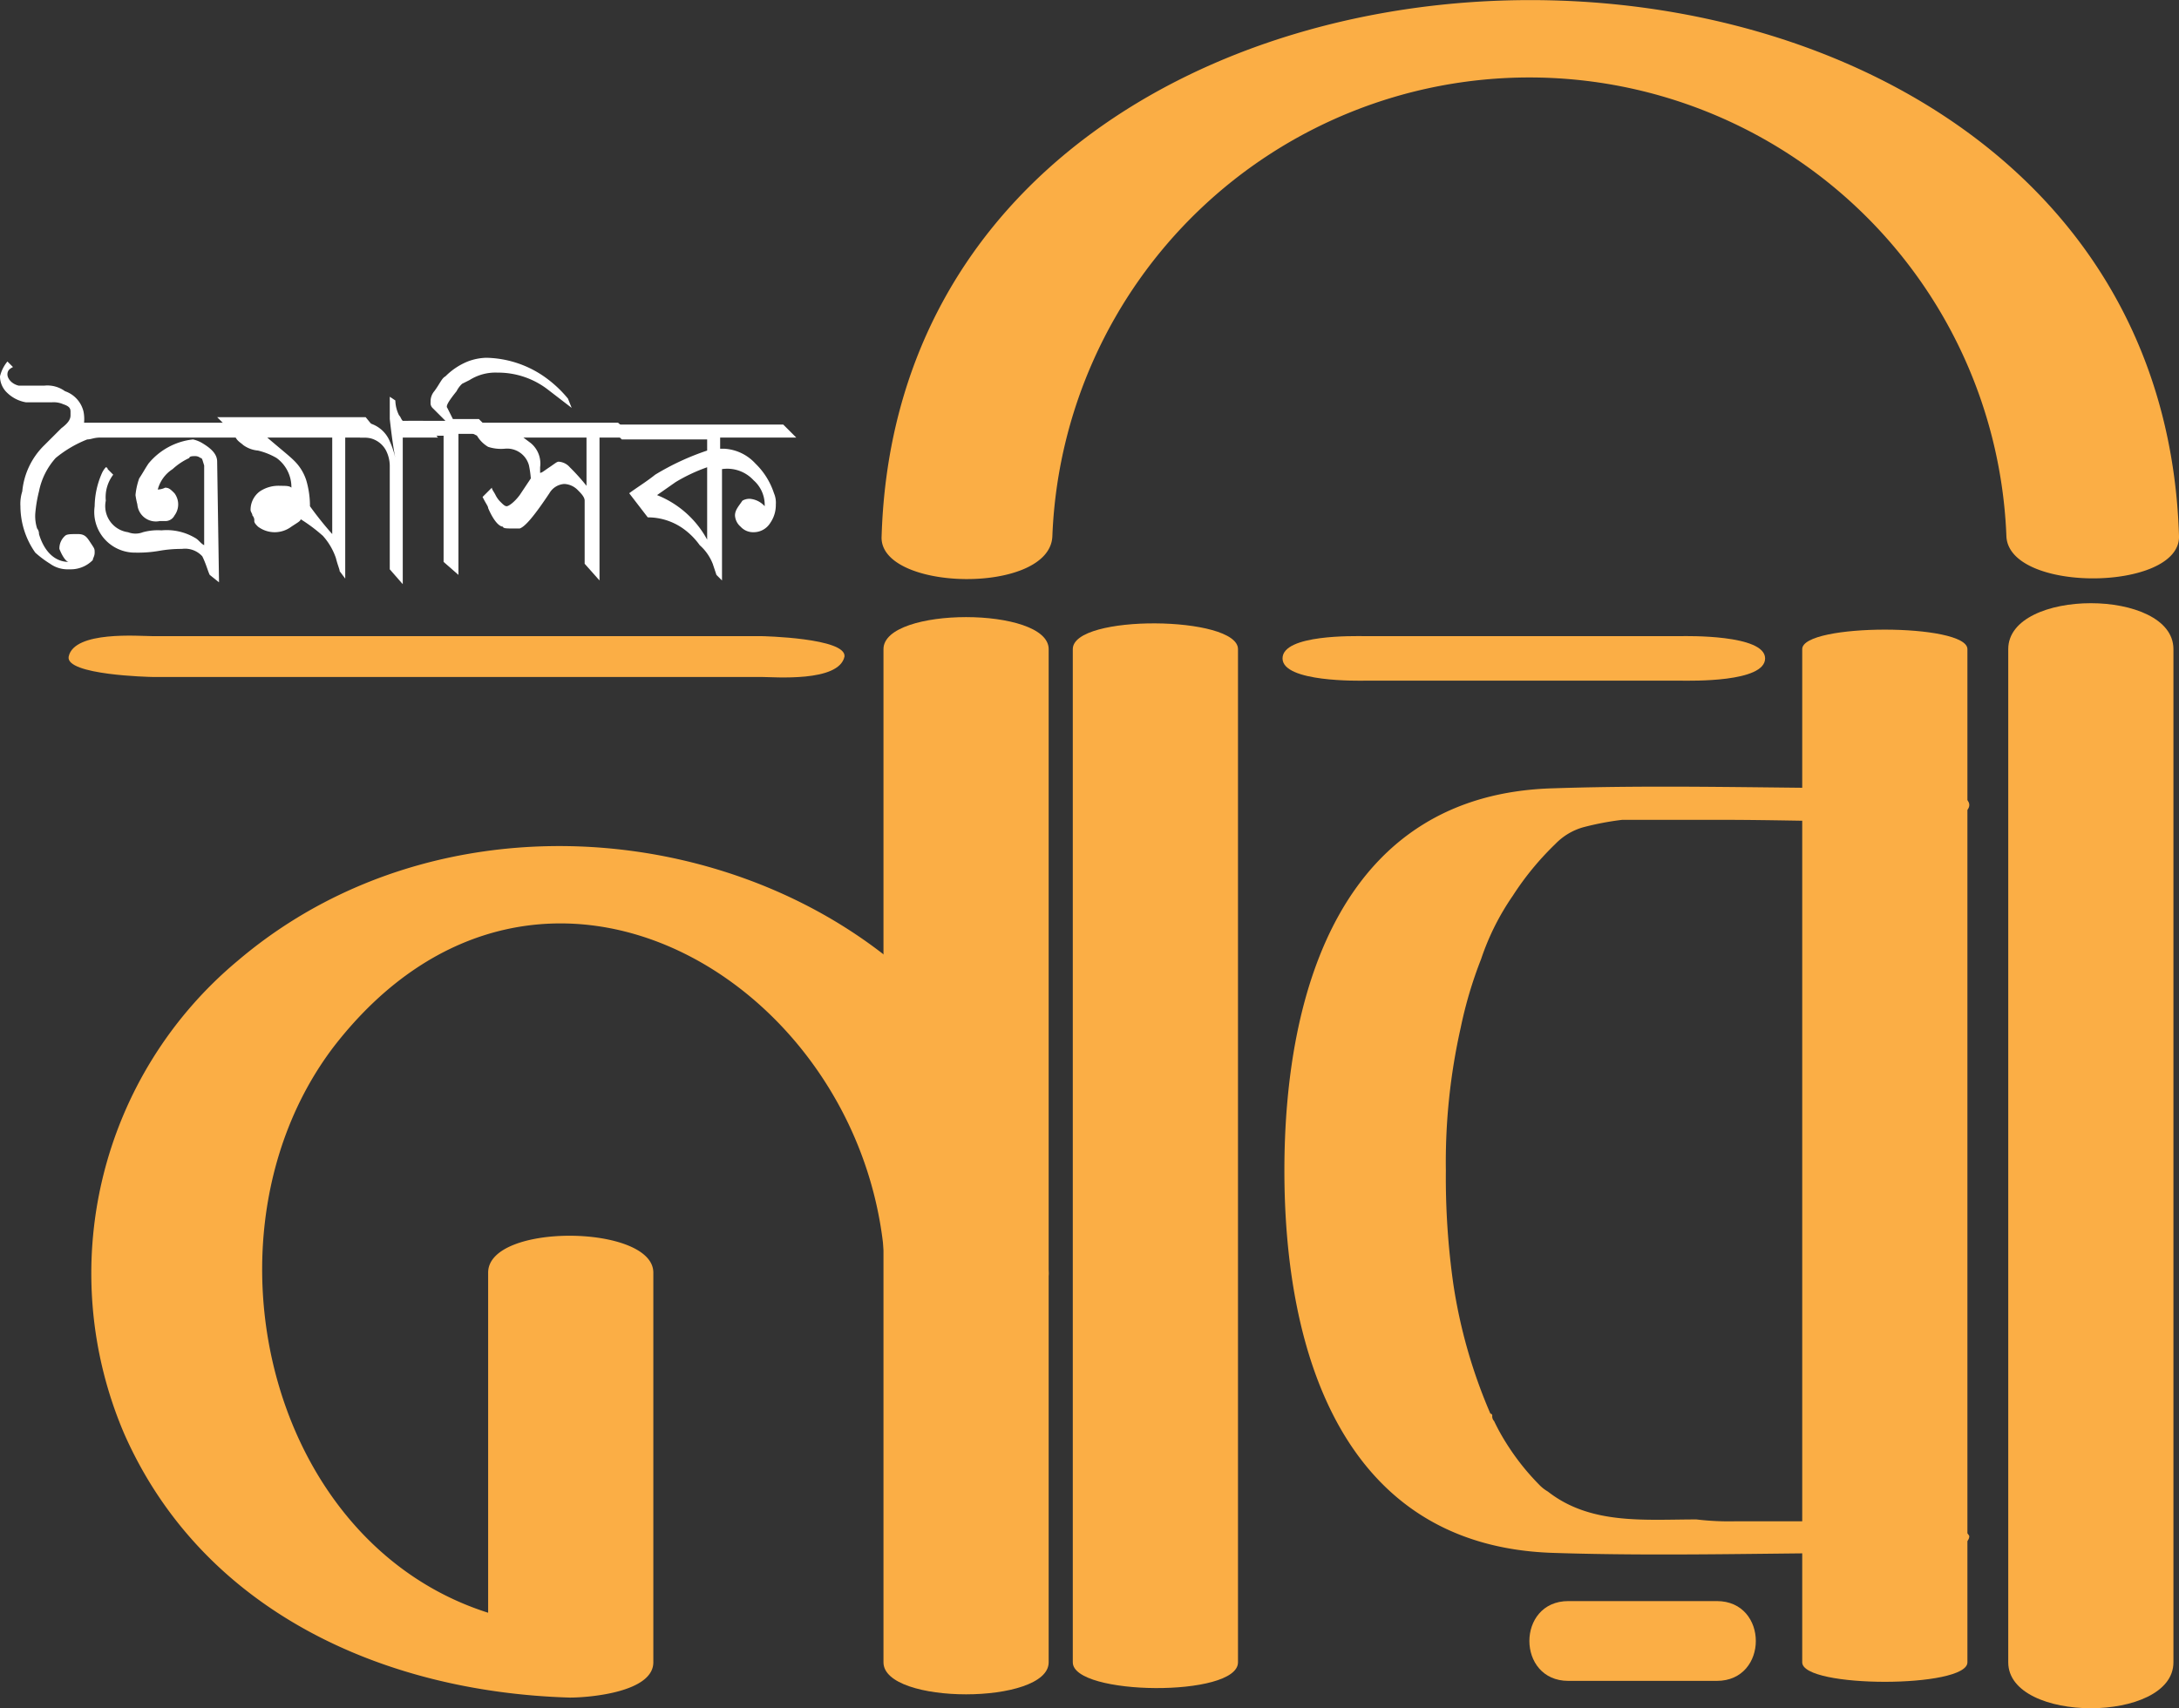 <svg id="Layer_1" data-name="Layer 1" xmlns="http://www.w3.org/2000/svg" viewBox="0 0 117.4 92.05"><rect x="0" y="0" width="117.4" height="92.05" fill="#333333" stroke="none"/><defs><style>.cls-1{fill:#fff;}.cls-2{fill:#fbae45;}.cls-3{fill:none;}</style></defs><title>logoYellowGold</title><path class="cls-1" d="M244.1,401.1c-.2,0-.4.1-.6.1a6.32,6.32,0,0,0-1.7,1,3.8,3.8,0,0,0-.9,1.8,7.38,7.38,0,0,0-.2,1.2,2.2,2.2,0,0,0,.1.8.44.44,0,0,1,.1.3c.3,1,.9,1.5,1.6,1.5-.1,0-.3-.2-.5-.7a.91.91,0,0,1,.3-.7c.1-.1.3-.1.7-.1s.5.2.7.5.2.3.2.5-.1.3-.1.4a1.66,1.66,0,0,1-1.2.5h-.2a1.61,1.61,0,0,1-.9-.3,5.55,5.55,0,0,1-.8-.6,4.38,4.38,0,0,1-.8-2.5,2.2,2.2,0,0,1,.1-.8,4,4,0,0,1,1.2-2.5l.9-.9c.4-.3.5-.5.5-.7v-.2c0-.2-.1-.3-.4-.4a1.27,1.27,0,0,0-.6-.1h-1.4a1.91,1.91,0,0,1-1-.5,1.22,1.22,0,0,1-.4-.9,2,2,0,0,1,.4-.8l.3.3c-.2.1-.3.2-.3.4s.2.5.6.6h1.4a1.61,1.61,0,0,1,1.1.3,1.54,1.54,0,0,1,1,1.1,2.08,2.08,0,0,1,0,.8Z" transform="translate(-238.8 -377.52)"/><path class="cls-1" d="M252.2,401.1h-8.4l-.8-.8h8.4Zm-1.6,7.8-.5-.4c-.1-.2-.2-.6-.4-1a1.25,1.25,0,0,0-1.1-.4,6.82,6.82,0,0,0-1.2.1,6.64,6.64,0,0,1-1.3.1,2.19,2.19,0,0,1-2.2-2.5,4.54,4.54,0,0,1,.4-1.8,1.24,1.24,0,0,1,.2-.3.1.1,0,0,1,.1.1l.3.3a2,2,0,0,0-.4,1.4,1.42,1.42,0,0,0,1.2,1.7,1.1,1.1,0,0,0,.8,0,3.08,3.08,0,0,1,1-.1,3,3,0,0,1,1.8.4c.2.1.3.3.5.4v-4.3c-.1-.3-.1-.4-.2-.4a.44.44,0,0,0-.3-.1c-.1,0-.3,0-.3.1a3.49,3.49,0,0,0-.9.6,1.88,1.88,0,0,0-.8,1.1,1,1,0,0,0,.4-.1c.2,0,.3.1.5.3a1,1,0,0,1,0,1.2.55.55,0,0,1-.5.3h-.3a1,1,0,0,1-1.2-.9,4.33,4.33,0,0,1-.1-.5,3.71,3.71,0,0,1,.2-.9c.2-.3.3-.5.5-.8a3.61,3.61,0,0,1,2.4-1.3,1.69,1.69,0,0,1,.5.2c.5.3.8.6.8,1l.1,6.5Z" transform="translate(-238.8 -377.52)"/><path class="cls-1" d="M259.4,401.1h-2v7.6l-.3-.4c0-.1-.1-.3-.2-.7a3.46,3.46,0,0,0-.7-1.2,8.66,8.66,0,0,0-1.2-.9h0c0,.1-.2.2-.5.4a1.5,1.5,0,0,1-1.8,0c-.1-.1-.2-.2-.2-.3a.37.37,0,0,0-.1-.3c0-.1-.1-.2-.1-.3a1.23,1.23,0,0,1,.5-1,1.8,1.8,0,0,1,1.1-.3c.3,0,.5,0,.6.1a1.94,1.94,0,0,0-.8-1.6,3.68,3.68,0,0,0-1-.4,1.58,1.58,0,0,1-.8-.3c-.1-.1-.3-.2-.4-.4l-.2-.3-.8-.8h8Zm-2.7,5.2v-5.2h-3.5c.7.6,1.2,1,1.4,1.2a2.59,2.59,0,0,1,.7,1.1,4.86,4.86,0,0,1,.2,1.4A18.75,18.75,0,0,0,256.7,406.3Z" transform="translate(-238.8 -377.52)"/><path class="cls-1" d="M262.4,401.1h-1.9V409l-.7-.8v-5.6a1.88,1.88,0,0,0-.2-.8,1.31,1.31,0,0,0-1.2-.7h-.2l-.8-.8a2.43,2.43,0,0,1,1.2,0,1.68,1.68,0,0,1,1.2,1,4.65,4.65,0,0,1,.3.9q-.15-.75-.3-2.1v-1.2l.3.2a1.88,1.88,0,0,0,.2.8c.1.1.1.2.2.3h1.1Z" transform="translate(-238.8 -377.52)"/><path class="cls-1" d="M269.6,399.5l-1.3-1a4.39,4.39,0,0,0-2.7-.9,2.6,2.6,0,0,0-1.5.4l-.4.2a1.38,1.38,0,0,0-.3.4c-.4.5-.6.8-.5.9l.3.6h1.4l.8.8h-1.9v7.6l-.8-.7V401h-1.1l-.8-.8h2l-.7-.7a.37.37,0,0,1-.1-.3.85.85,0,0,1,.2-.6c.3-.4.4-.7.6-.8a3.6,3.6,0,0,1,1.2-.8,3,3,0,0,1,1-.2,5.66,5.66,0,0,1,3.1,1,6.42,6.42,0,0,1,1.3,1.2Z" transform="translate(-238.8 -377.52)"/><path class="cls-1" d="M273,401.1h-1.9v7.7l-.8-.9v-3.4c0-.2-.2-.4-.4-.6a1.08,1.08,0,0,0-.7-.3,1,1,0,0,0-.8.5c-.8,1.2-1.3,1.8-1.6,1.9h-.3c-.4,0-.6,0-.6-.1-.2,0-.5-.3-.8-1,0-.1-.1-.2-.3-.6l.5-.5c0,.1.1.2.2.4a1.38,1.38,0,0,0,.3.4c.1.1.2.2.3.2s.4-.2.7-.6l.6-.9a5.64,5.64,0,0,0-.1-.7,1.22,1.22,0,0,0-1.3-.9,2.22,2.22,0,0,1-.9-.1,1.7,1.7,0,0,1-.6-.6l-.2-.1-.7-.6h8.5Zm-2.6,2.6v-2.6H267l.4.3a1.43,1.43,0,0,1,.5,1.3v.3c.1,0,.2-.1.5-.3s.4-.3.5-.3a.86.86,0,0,1,.6.3A11.15,11.15,0,0,1,270.4,403.7Z" transform="translate(-238.8 -377.52)"/><path class="cls-1" d="M281.7,401.1h-4.1v.6h.2a2.46,2.46,0,0,1,1.7.8,3.91,3.91,0,0,1,1,1.6,1.27,1.27,0,0,1,.1.6,1.69,1.69,0,0,1-.3,1,1.05,1.05,0,0,1-.9.5.91.91,0,0,1-.7-.3.86.86,0,0,1-.3-.6c0-.3.2-.5.4-.8a.76.76,0,0,1,.4-.1,1.2,1.2,0,0,1,.8.4v-.1a1.76,1.76,0,0,0-.6-1.3,1.92,1.92,0,0,0-1.7-.6v6l-.3-.3-.2-.6a2.61,2.61,0,0,0-.7-1,3.82,3.82,0,0,0-.9-.9,3.29,3.29,0,0,0-1.9-.6l-1-1.3c.4-.3.9-.6,1.4-1a13.82,13.82,0,0,1,2.8-1.3v-.6h-4.6l-.8-.8H281Zm-4.8,5.5v-3.9a9.13,9.13,0,0,0-1.7.8l-1,.7A5.29,5.29,0,0,1,276.9,406.6Z" transform="translate(-238.8 -377.52)"/><path class="cls-2" d="M295.3,446.1c-.8-21-28.2-30-43.7-16.8a21.94,21.94,0,0,0-6.1,25.5c4.2,9.5,13.9,13.9,24,14.2,1.1,0,4.5-.3,4.5-1.9v-21c0-2.6-8.9-2.7-8.9,0v21c1.5-.6,3-1.3,4.5-1.9-15.5-.6-21.2-20.3-12.8-31.3,11.1-14.3,29.1-3.2,29.7,12.2,0,2.7,8.9,2.6,8.8,0" transform="translate(-238.8 -377.52)"/><line class="cls-3" x1="52.1" y1="34.98" x2="52.1" y2="89.58"/><path class="cls-2" d="M286.4,412.5v54.6c0,2.3,8.9,2.3,8.9,0V412.5c0-2.3-8.9-2.3-8.9,0" transform="translate(-238.8 -377.52)"/><line class="cls-3" x1="101.5" y1="34.98" x2="101.5" y2="89.58"/><path class="cls-2" d="M335.9,412.5v54.6c0,1.4,8.9,1.4,8.9,0V412.5c0-1.4-8.9-1.4-8.9,0" transform="translate(-238.8 -377.52)"/><line class="cls-3" x1="112.7" y1="34.98" x2="112.7" y2="89.58"/><path class="cls-2" d="M347,412.5v54.6c0,3.3,8.9,3.3,8.9,0V412.5c0-3.3-8.9-3.3-8.9,0" transform="translate(-238.8 -377.52)"/><line class="cls-3" x1="41" y1="36.98" x2="8.2" y2="36.98"/><path class="cls-2" d="M279.8,411.8H247c-.7,0-4.2-.3-4.5,1.1-.2,1,4.4,1.1,4.5,1.1h32.8c.7,0,4.2.3,4.5-1.1.1-1-4.4-1.1-4.5-1.1" transform="translate(-238.8 -377.52)"/><line class="cls-3" x1="90.6" y1="36.98" x2="73.4" y2="36.98"/><path class="cls-2" d="M329.4,411.8H312.3c-.5,0-4.4-.1-4.4,1.2s4.2,1.2,4.4,1.2h17.1c.5,0,4.5.1,4.5-1.2s-4.3-1.2-4.5-1.2" transform="translate(-238.8 -377.52)"/><line class="cls-3" x1="62.3" y1="34.98" x2="62.3" y2="89.58"/><path class="cls-2" d="M296.6,412.5v54.6c0,1.8,8.9,1.9,8.9,0V412.5c0-1.8-8.9-1.9-8.9,0" transform="translate(-238.8 -377.52)"/><path class="cls-2" d="M295.5,406.4a25.72,25.72,0,0,1,51.4,0c.1,3.1,9.4,3,9.3,0-1.2-38.5-68.7-38.5-69.9,0-.2,3,9.1,3.2,9.2,0" transform="translate(-238.8 -377.52)"/><line class="cls-3" x1="86.2" y1="88.98" x2="89.5" y2="88.98"/><path class="cls-2" d="M323.3,468.1h8c2.8,0,2.8-4.3,0-4.3h-8c-2.8,0-2.8,4.3,0,4.3" transform="translate(-238.8 -377.52)"/><path class="cls-2" d="M340.2,459.5h-7.9a14.77,14.77,0,0,1-2.1-.1c-2.8,0-5.7.3-8-1.5a2.18,2.18,0,0,1-.5-.4,13,13,0,0,1-1.8-2.3,10.91,10.91,0,0,1-.6-1.1.37.37,0,0,1-.1-.3.1.1,0,0,0-.1-.1,28.08,28.08,0,0,1-2-7,40.77,40.77,0,0,1-.4-6.1,33,33,0,0,1,.8-7.7,22.59,22.59,0,0,1,1.1-3.7,13.53,13.53,0,0,1,1.7-3.4,15.6,15.6,0,0,1,2.3-2.8,3.36,3.36,0,0,1,1.5-.9,15.52,15.52,0,0,1,2.1-.4h5.4c2.9,0,5.9.1,8.8.1.6,0,4.5.1,4.5-.9s-4.1-.9-4.5-.9c-6,0-11.9-.2-17.9,0-11.3.3-14.5,10.7-14.5,20.6s3.2,20.2,14.4,20.6c6,.2,12,0,18,0,.6,0,4.5.1,4.5-.9C344.6,459.5,340.6,459.5,340.2,459.5Z" transform="translate(-238.8 -377.52)"/></svg>